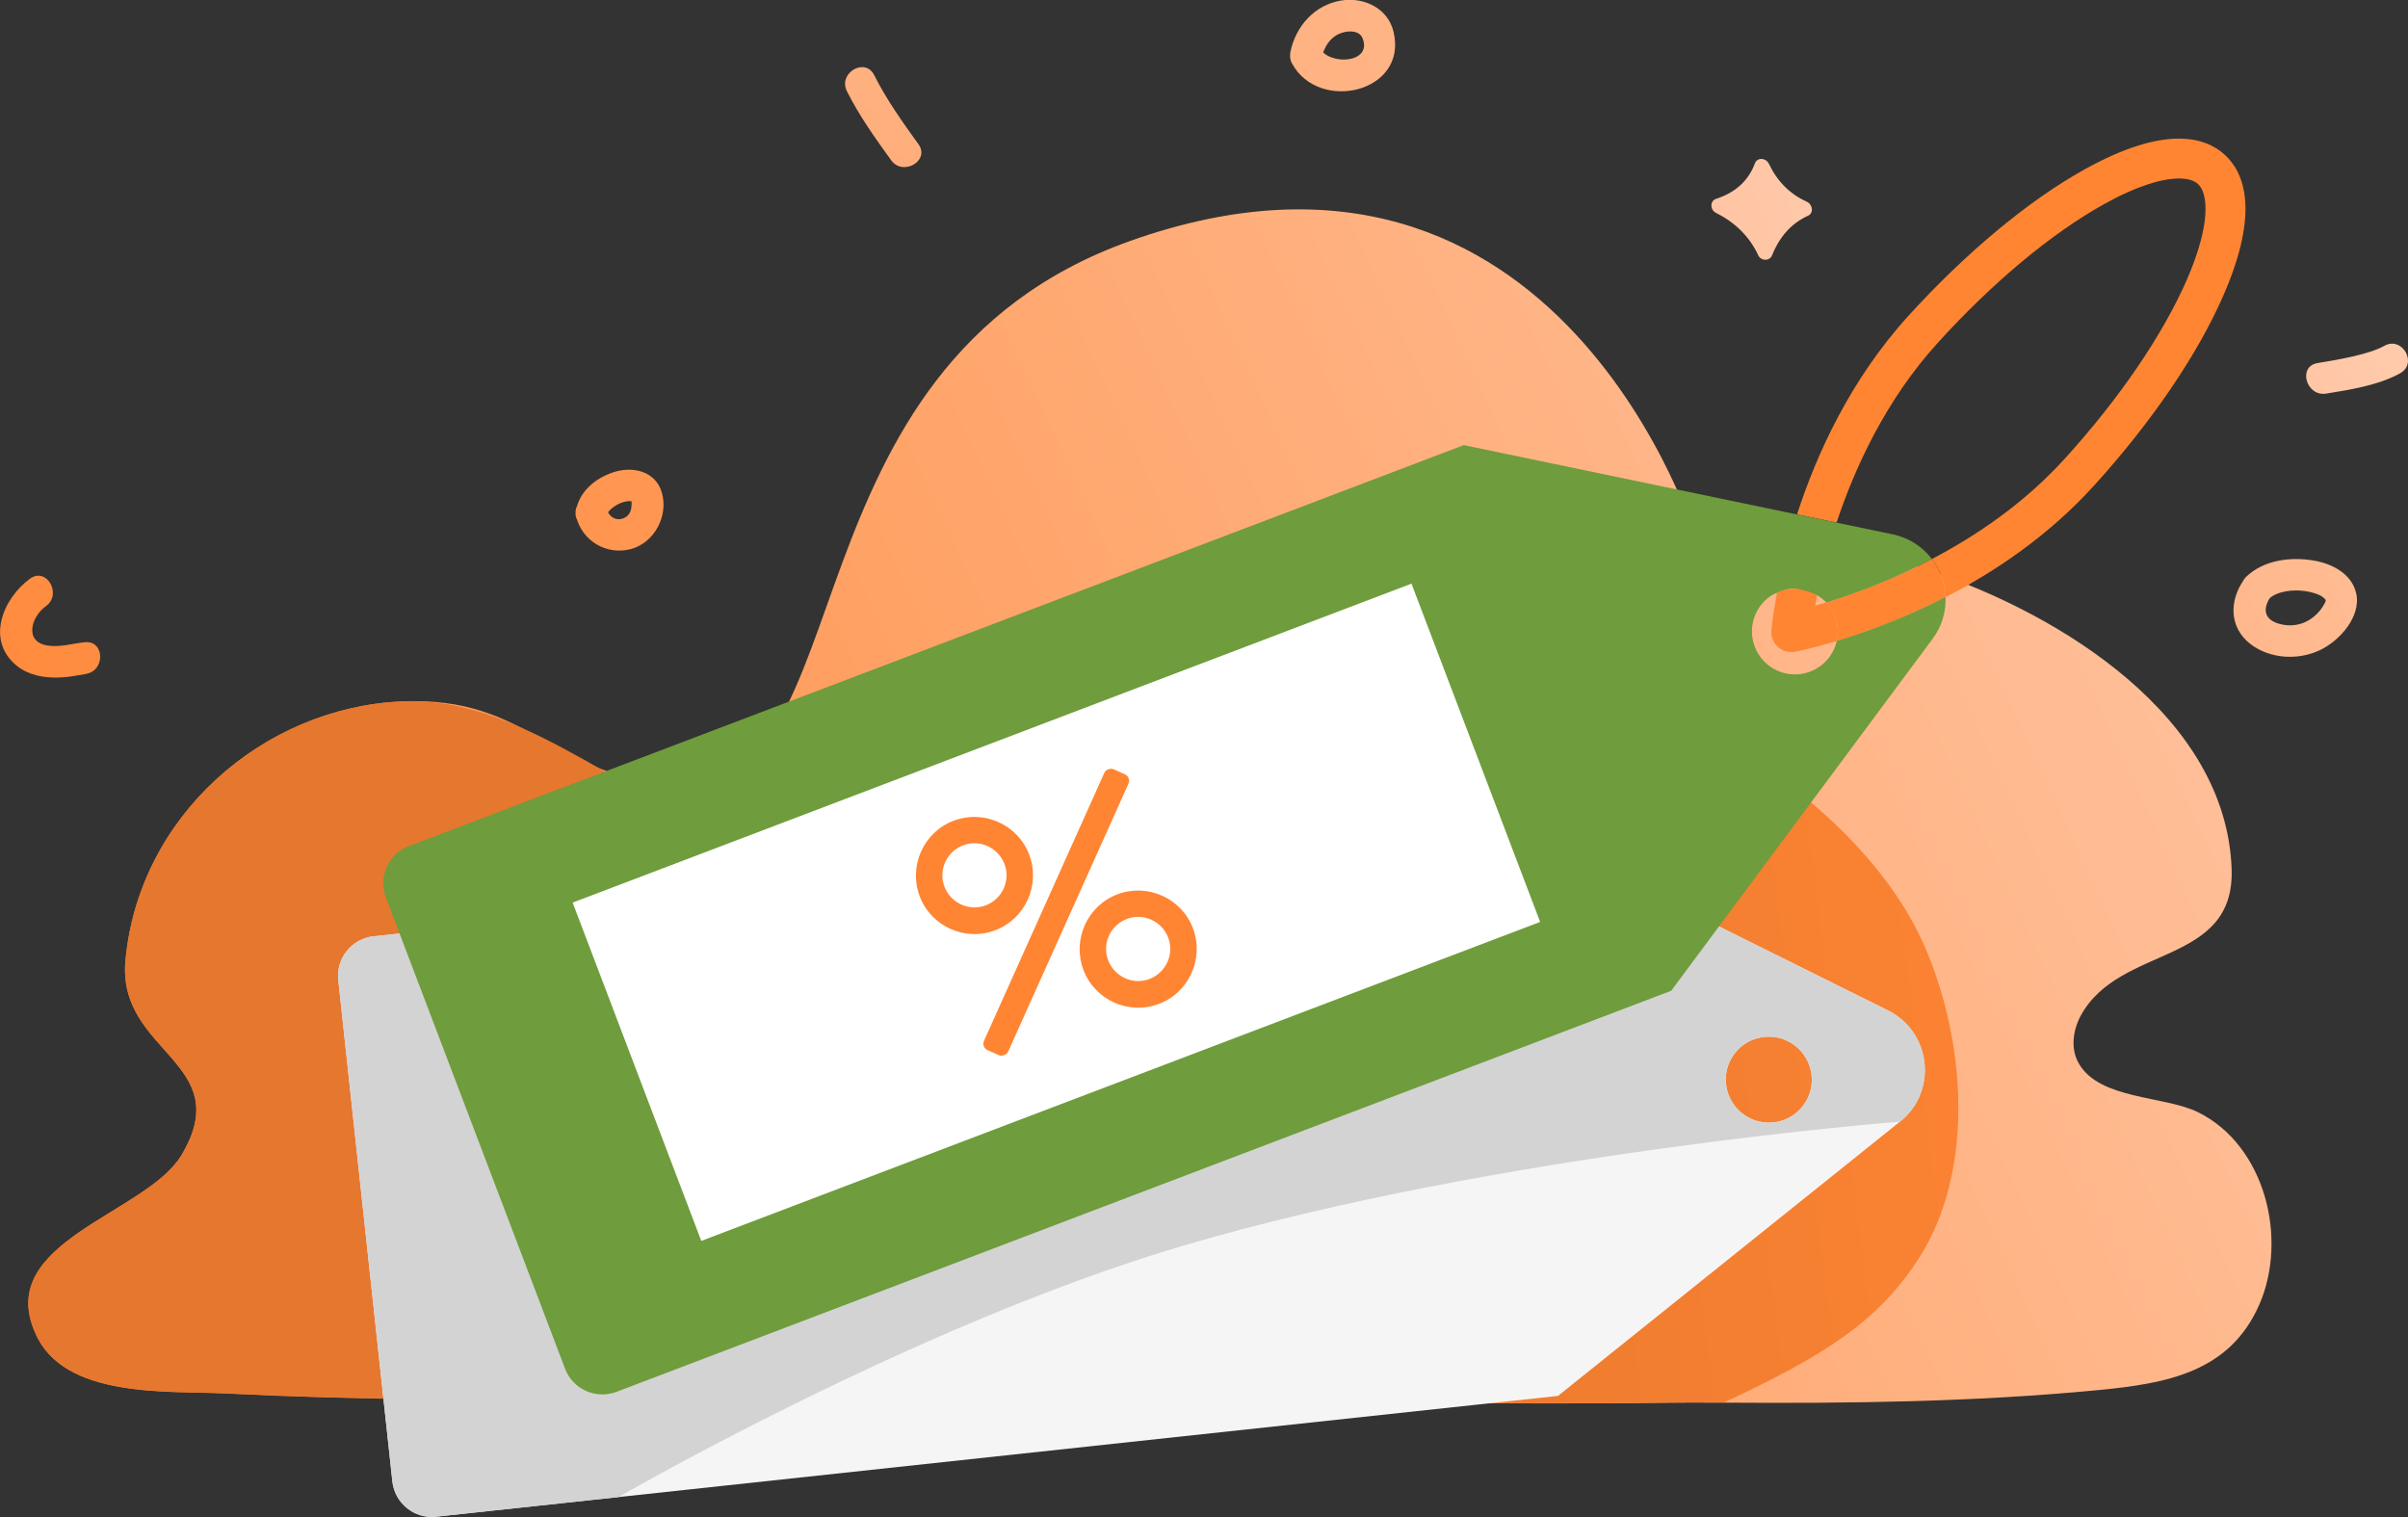 <?xml version="1.0" encoding="UTF-8"?><svg id="Livello_2" xmlns="http://www.w3.org/2000/svg" xmlns:xlink="http://www.w3.org/1999/xlink" viewBox="0 0 171.05 107.77"><rect x="0" y="0" width="171.05" height="107.77" fill="#333333" stroke="none"/><defs><style>.cls-1{fill:none;}.cls-2{fill:#f5f5f5;}.cls-3{fill:#fff;}.cls-4{fill:#ff8533;}.cls-5{fill:#d3d3d3;}.cls-6{fill:#6f9c3c;}.cls-7{fill:url(#Sfumatura_senza_nome_2);}.cls-8{fill:url(#Sfumatura_senza_nome_8);}.cls-9{fill:url(#Sfumatura_senza_nome_7);}.cls-10{fill:url(#Sfumatura_senza_nome_7-7);}.cls-11{fill:url(#Sfumatura_senza_nome_7-2);}.cls-12{fill:url(#Sfumatura_senza_nome_7-4);}.cls-13{fill:url(#Sfumatura_senza_nome_7-3);}.cls-14{fill:url(#Sfumatura_senza_nome_7-6);}.cls-15{fill:url(#Sfumatura_senza_nome_7-5);}</style><linearGradient id="Sfumatura_senza_nome_2" x1="288.04" y1="-21.54" x2="4.24" y2="109.82" gradientUnits="userSpaceOnUse"><stop offset=".08" stop-color="#ffebe6"/><stop offset="1" stop-color="#ff8533"/></linearGradient><linearGradient id="Sfumatura_senza_nome_8" x1="150.89" y1="65.13" x2="79.9" y2="74.14" gradientUnits="userSpaceOnUse"><stop offset="0" stop-color="#ff8533"/><stop offset="1" stop-color="#e6772e"/></linearGradient><linearGradient id="Sfumatura_senza_nome_7" x1="290.55" y1="-15.96" x2="28.05" y2="105.54" gradientUnits="userSpaceOnUse"><stop offset="0" stop-color="#ffebe6"/><stop offset="1" stop-color="#ff8533"/></linearGradient><linearGradient id="Sfumatura_senza_nome_7-2" x1="246.89" y1="-67.88" x2="-15.61" y2="53.62" xlink:href="#Sfumatura_senza_nome_7"/><linearGradient id="Sfumatura_senza_nome_7-3" x1="262.49" y1="-64.77" x2="0" y2="56.73" xlink:href="#Sfumatura_senza_nome_7"/><linearGradient id="Sfumatura_senza_nome_7-4" x1="239.26" y1="-63.23" x2="-23.24" y2="58.27" xlink:href="#Sfumatura_senza_nome_7"/><linearGradient id="Sfumatura_senza_nome_7-5" x1="172.4" y1="127.16" x2="-15.1" y2="43.66" gradientTransform="translate(75.23 107.94) rotate(-45.84) scale(1 -1)" xlink:href="#Sfumatura_senza_nome_7"/><linearGradient id="Sfumatura_senza_nome_7-6" x1="232.02" y1="89.26" x2="44.52" y2="5.76" gradientTransform="translate(0 86.7) scale(1 -1)" xlink:href="#Sfumatura_senza_nome_7"/><linearGradient id="Sfumatura_senza_nome_7-7" x1="191.64" y1="98.41" x2="5.64" y2="23.91" gradientTransform="translate(0 86.7) scale(1 -1)" xlink:href="#Sfumatura_senza_nome_7"/></defs><g id="_Слой_1"><g><path class="cls-7" d="M80.27,17.12c-25.2,8.97-18.65,39.24-32.1,38.62-9.07-.42-10.39-6.34-19.64-5.91-9.89,.45-18.69,8.17-19.62,18.42-.59,6.56,7.96,7.2,3.97,13.83-2.51,4.15-13.27,6.12-10.38,12.6,1.99,4.71,9.47,4.11,13.56,4.31,4.82,.24,9.65,.37,14.48,.41,17.32,.17,34.75,.55,52.08,.25,11.69-.21,23.44,.17,35.14,0,1.57-.02,3.12-.02,4.69-.01,8.89,.06,17.7-.04,26.57-.89,4.8-.46,9.34-1.23,11.46-6.06,2.07-4.71,.41-11.35-4.36-13.69-2.4-1.17-6.94-.88-8.44-3.43-.62-1.04-.44-2.4,.14-3.45,2.78-5.05,10.97-3.49,10.7-10.43-.41-10.82-12.17-18.04-21.39-21.14-9.38-3.15-7.36-4.42-16.59-2.13,0,0-9.68-32.18-40.27-21.3Z"/><path class="cls-8" d="M136.31,89.37c-2.95,4.61-6.94,7.03-13.86,10.26-1.57-.01-3.12-.01-4.69,.01-11.7,.17-23.45-.21-35.14,0-17.33,.3-34.76-.08-52.08-.25-4.82-.04-9.65-.17-14.48-.41-4.09-.21-11.57,.4-13.56-4.31-2.89-6.48,7.87-8.44,10.38-12.6,3.99-6.63-4.56-7.27-3.97-13.83,.93-10.25,9.73-17.97,19.62-18.42,9.24-.43,16.95,8.26,25.85,10.09,4.84,.99,11.32-3.47,16.07-1.9,4.76,1.57,9.15,3.87,13.78,.92,4.42-2.82,6.38-8.2,10.91-11.09,1.46-.94,2.94-1.83,4.47-2.64,2.29-1.22,6.62,.75,8.93,1.38,3.56,.97,7,2.22,10.28,3.92,6.92,3.59,14.62,9.32,17.85,16.63,2.92,6.62,3.7,15.9-.36,22.25Z"/><path class="cls-9" d="M159.4,41.18c-1.06,1.48-1.06,3.4,.46,4.57,1.38,1.06,3.37,1.17,4.92,.44,1.4-.66,2.96-2.38,2.59-4.04-.31-1.39-1.71-2.11-3.01-2.33-1.64-.28-3.53-.05-4.78,1.13-1.06,1,.54,2.58,1.59,1.59,.62-.58,1.76-.67,2.59-.55,.41,.06,.98,.22,1.23,.42,.25,.2,.26,.22,.14,.45-.58,1.09-1.7,1.74-2.94,1.52-1.29-.23-1.59-1.02-.85-2.06,.84-1.18-1.11-2.3-1.94-1.14Z"/><path class="cls-11" d="M2.14,41.1c-1.94,1.41-3.17,4.4-.94,6.2,.82,.66,1.91,.86,2.95,.83,.47-.01,.94-.08,1.4-.16,.16-.03,.98-.15,.49-.1,1.43-.12,1.44-2.38,0-2.25-.88,.08-1.72,.37-2.63,.24-1.71-.24-1.22-2.03-.14-2.81,1.16-.84,.04-2.8-1.14-1.94h0Z"/><path class="cls-13" d="M40.93,36.71c.43,1.72,2.14,2.74,3.86,2.3,1.69-.44,2.71-2.36,2.22-4.03-.44-1.51-2.06-1.88-3.42-1.44-1.35,.44-2.51,1.43-2.7,2.87-.08,.61,.57,1.12,1.12,1.12,.67,0,1.05-.52,1.12-1.12-.02,.13,0,.05,.05,0,.08-.09,.03-.07,.19-.22,.18-.17,.46-.35,.7-.45,.23-.1,.54-.15,.69-.14-.05,0,.13,.01,.13,.02-.03-.1,.06,.11,0,.01-.08-.17-.03,0-.03,0,.02-.07,0,.09,0,.19,0,.18-.02,.38-.1,.55-.1,.21-.25,.35-.44,.43-.55,.24-1.08-.07-1.23-.69-.35-1.4-2.52-.81-2.17,.6Z"/><path class="cls-12" d="M91.79,4.53c1.9,3.49,8.23,2.05,7.2-2.27-.4-1.69-2.12-2.49-3.74-2.22-1.86,.31-3.2,1.81-3.58,3.62-.3,1.41,1.87,2.02,2.17,.6,.19-.92,.68-1.76,1.66-1.98,.46-.1,1.07-.07,1.28,.42,.75,1.77-2.33,2.01-3.05,.7-.69-1.27-2.64-.14-1.94,1.14Z"/><g><path class="cls-2" d="M106.23,57.93h0s-79.69,8.58-79.69,8.58c-1.55,.17-2.68,1.56-2.51,3.11l3.84,35.61c.17,1.55,1.56,2.68,3.11,2.51l79.69-8.58h0s24.29-19.48,24.29-19.48c2.69-2.15,2.23-6.36-.85-7.9l-27.88-13.86Zm20.33,21.68c-2.09,.64-4.13-1.01-3.96-3.19,.1-1.21,.96-2.29,2.13-2.64,2.09-.64,4.13,1.01,3.96,3.19-.1,1.21-.96,2.29-2.13,2.64Z"/><path class="cls-5" d="M106.23,57.93h0s-79.69,8.58-79.69,8.58c-1.55,.17-2.68,1.56-2.51,3.11l3.84,35.61c.17,1.55,1.56,2.68,3.11,2.51l12.95-1.39s21.14-12.25,40.01-17.83c22.45-6.64,51.03-8.84,51.03-8.84,2.69-2.15,2.23-6.36-.85-7.9l-27.88-13.86Zm20.33,21.68c-2.09,.64-4.13-1.01-3.96-3.19,.1-1.21,.96-2.29,2.13-2.64,2.09-.64,4.13,1.01,3.96,3.19-.1,1.21-.96,2.29-2.13,2.64Z"/></g><g><g><path class="cls-1" d="M137.22,39.71c3.17-1.66,6.58-3.97,9.45-7.14,3.88-4.28,6.96-8.8,8.67-12.72,1.72-3.96,1.5-6.12,.78-6.78-.26-.23-.71-.39-1.35-.39-1.14,0-2.9,.48-5.32,1.82-3.74,2.08-7.93,5.58-11.82,9.86-3.67,4.04-5.87,8.82-7.18,12.76l3.99,.83c1.18,.25,2.12,.89,2.77,1.75Z"/><path class="cls-1" d="M127.24,46.32c-.35,0-.69-.13-.95-.37-.33-.3-.5-.73-.46-1.17,.01-.14,.11-1.13,.4-2.67-.12,.05-.24,.09-.36,.16-1.04,.64-1.6,1.9-1.39,3.09,.38,2.15,2.77,3.23,4.63,2.08,.69-.42,1.17-1.13,1.35-1.9-1.71,.51-2.82,.73-2.97,.76-.09,.02-.17,.02-.26,.02Z"/><path class="cls-1" d="M128.95,43.02c.24-.07,.5-.15,.78-.23-.19-.2-.4-.37-.63-.52-.05,.26-.1,.51-.14,.75Z"/><path class="cls-4" d="M129.09,42.28c-.83-.51-1.89-.62-2.86-.17-.29,1.54-.39,2.53-.4,2.67-.04,.44,.13,.88,.46,1.17,.26,.24,.6,.37,.95,.37,.09,0,.17,0,.26-.02,.15-.03,1.26-.25,2.97-.76,.09-.39,.11-.79,.04-1.19-.11-.62-.4-1.14-.79-1.56-.28,.08-.54,.16-.78,.23,.04-.23,.09-.48,.14-.75Z"/><path class="cls-4" d="M158.02,10.98c-1.39-1.26-4.25-2.11-9.94,1.05-4,2.22-8.45,5.93-12.54,10.43-4.11,4.53-6.5,9.8-7.89,14.08l2.81,.58c1.31-3.94,3.51-8.72,7.18-12.76,3.88-4.28,8.08-7.78,11.82-9.86,2.41-1.34,4.17-1.82,5.32-1.82,.65,0,1.09,.15,1.35,.39,.72,.65,.94,2.82-.78,6.78-1.71,3.92-4.78,8.44-8.67,12.72-2.87,3.17-6.28,5.48-9.45,7.14,.59,.78,.94,1.73,.97,2.71,3.5-1.8,7.32-4.36,10.57-7.95,4.08-4.5,7.34-9.29,9.17-13.49,2.6-5.97,1.48-8.73,.08-10Zm-21.43,12.43h0Z"/><path class="cls-4" d="M129.72,42.79c.38,.41,.68,.93,.79,1.56,.07,.4,.05,.8-.04,1.19,1.97-.59,4.73-1.58,7.73-3.12-.04-.98-.38-1.93-.97-2.71-2.9,1.52-5.6,2.5-7.5,3.09Z"/><path class="cls-6" d="M130.47,45.54c-.18,.78-.66,1.48-1.35,1.9-1.86,1.15-4.25,.07-4.63-2.08-.21-1.2,.35-2.46,1.39-3.09,.12-.07,.24-.11,.36-.16,0,0,0,0,0-.01,.37-.16,.95-.36,1.42-.27,.57,.1,1.12,.28,1.48,.49,.21,.14,.41,.29,.59,.48,1.9-.58,4.6-1.56,7.5-3.09-.65-.85-1.59-1.5-2.77-1.75l-3.99-.83-3.62-.75h0l-22.87-4.76h0S29.05,60.1,29.05,60.1c-1.46,.55-2.19,2.19-1.64,3.65l12.73,33.48c.55,1.46,2.19,2.19,3.65,1.64l74.92-28.49h0s18.57-25,18.57-25c.68-.91,.96-1.96,.92-2.97-3,1.54-5.76,2.53-7.73,3.12Z"/></g><rect class="cls-3" x="43.16" y="51.95" width="63.75" height="25.71" transform="translate(-18.13 30.9) rotate(-20.82)"/><g><path class="cls-4" d="M70.7,66.08c-2.15,.82-4.56-.27-5.37-2.41s.27-4.56,2.41-5.37,4.56,.27,5.37,2.41-.27,4.56-2.41,5.37Zm-2.29-6.03c-1.18,.45-1.77,1.77-1.32,2.94s1.77,1.77,2.94,1.32,1.77-1.77,1.32-2.94-1.77-1.77-2.94-1.32Z"/><path class="cls-4" d="M82.33,71.31c-2.15,.82-4.56-.27-5.37-2.41s.27-4.56,2.41-5.37,4.56,.27,5.37,2.41-.27,4.56-2.41,5.37Zm-2.29-6.03c-1.18,.45-1.77,1.77-1.32,2.94s1.77,1.77,2.94,1.32,1.77-1.77,1.32-2.94-1.77-1.77-2.94-1.32Z"/><rect class="cls-4" x="64.1" y="63.86" width="21.87" height="1.88" rx=".5" ry=".5" transform="translate(-14.82 106.71) rotate(-65.82)"/></g></g><path class="cls-15" d="M60.16,6.48c.87,1.74,2,3.32,3.14,4.9,.84,1.17,2.79,.03,1.94-1.14-1.13-1.57-2.27-3.16-3.14-4.9-.65-1.3-2.59-.15-1.94,1.14h0Z"/><path class="cls-14" d="M165.23,27.96c1.69-.27,3.76-.6,5.27-1.45,1.26-.71,.13-2.66-1.14-1.94-1.06,.6-3.29,.99-4.73,1.22-1.43,.23-.82,2.39,.6,2.17h0Z"/><path class="cls-10" d="M124.89,18.12c-.64-1.36-1.68-2.34-3-3-.43-.22-.43-.85,0-.99,1.42-.46,2.32-1.32,2.77-2.53,.17-.44,.79-.4,1,.05,.59,1.24,1.48,2.13,2.67,2.67,.44,.2,.52,.81,.11,1-1.19,.54-2.03,1.49-2.56,2.81-.17,.43-.78,.43-.99,0Z"/></g></g></svg>